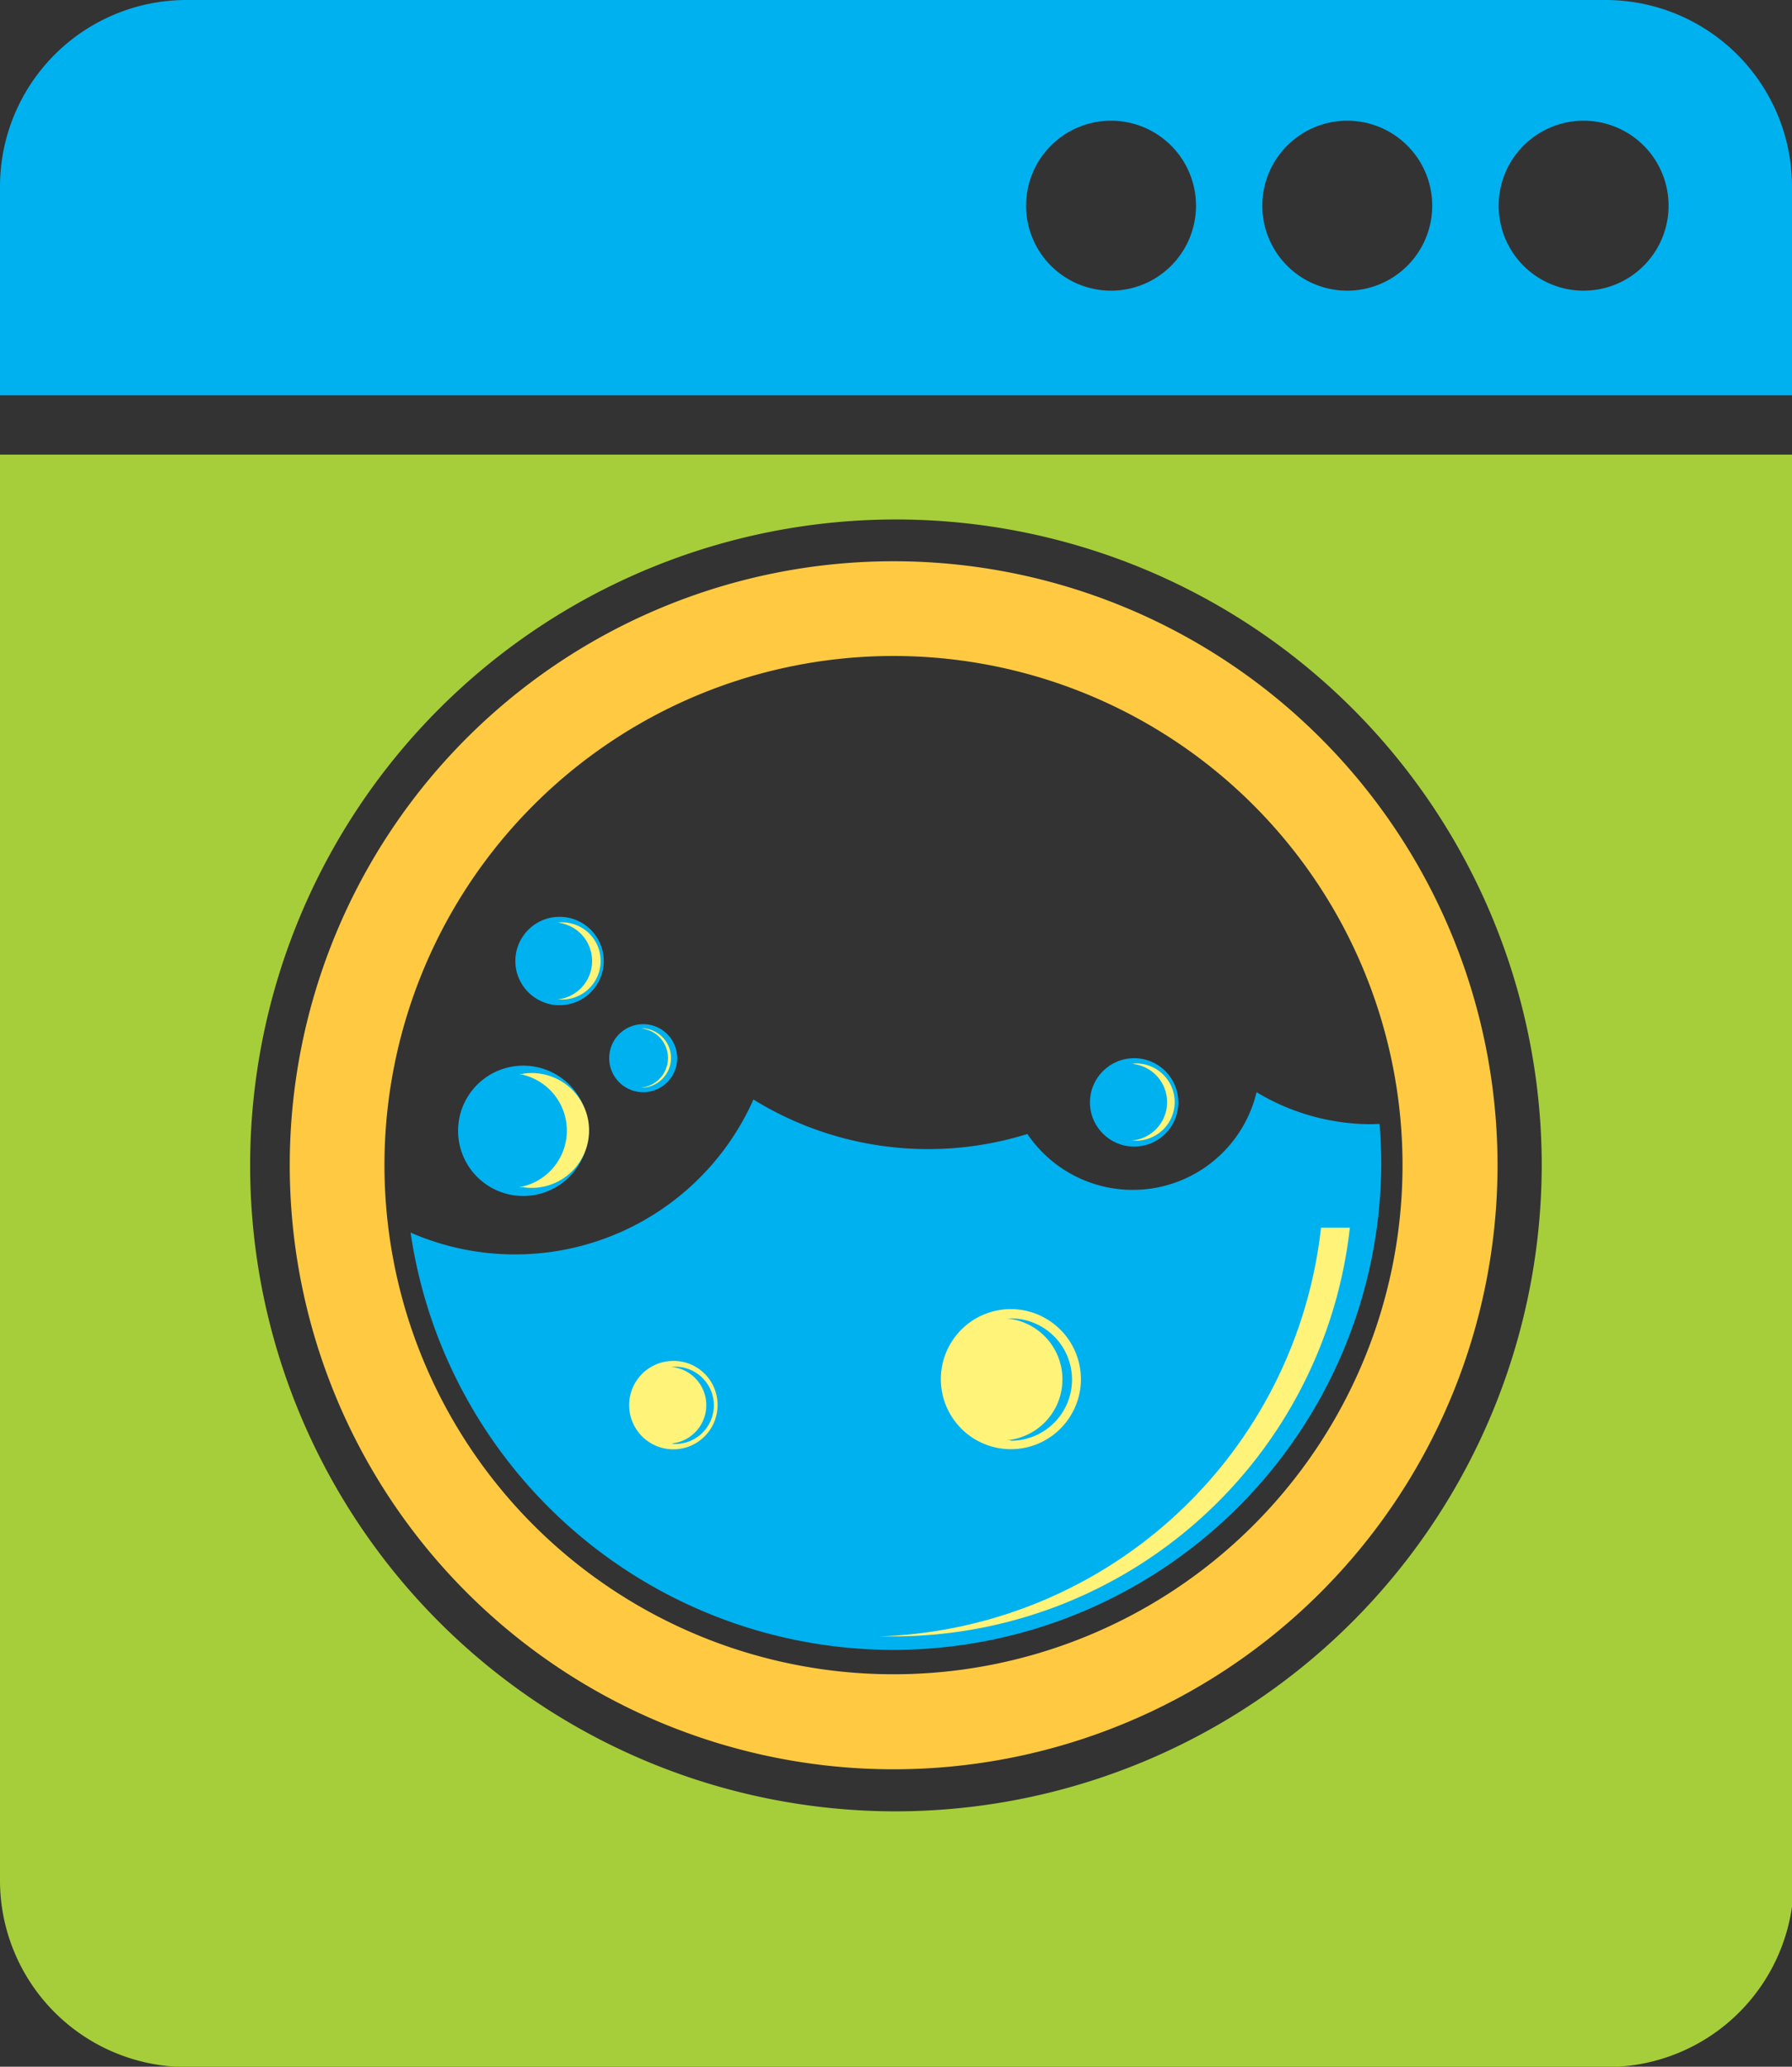 <?xml version="1.0" encoding="UTF-8"?> <svg xmlns="http://www.w3.org/2000/svg" id="Layer_1" data-name="Layer 1" viewBox="0 0 124.87 143.98"><rect x="0" y="0" width="124.87" height="143.98" fill="#333333" stroke="none"/> <title>Artboard 36</title> <g> <g> <path d="M62.27,39.1a42.08,42.08,0,1,0,42.08,42.08A42.08,42.08,0,0,0,62.27,39.1Zm0,77.54A35.47,35.47,0,1,1,97.73,81.18,35.46,35.46,0,0,1,62.27,116.64Z" style="fill: #ffca42"></path> <path d="M95.56,78.32a15.52,15.52,0,0,1-8-2.23A8.87,8.87,0,0,1,71.59,79,23.2,23.2,0,0,1,52.5,76.6a18.18,18.18,0,0,1-23.89,9.27,34,34,0,0,0,67.64-4.69q0-1.46-.12-2.88Z" style="fill: #00b1ef"></path> <path d="M92.05,85.53A32,32,0,0,1,61.28,114l1,0A32,32,0,0,0,94.06,85.53Z" style="fill: #fff37a"></path> <path d="M41,78.77a4.54,4.54,0,1,1-4.53-4.53A4.53,4.53,0,0,1,41,78.77Z" style="fill: #00b1ef"></path> <path d="M36.45,74.82h-.29a4,4,0,0,1,0,7.89h.29a4,4,0,1,0,0-7.91Z" style="fill: #fff37a"></path> <path d="M47.19,73.72a2.37,2.37,0,1,1-2.36-2.37A2.37,2.37,0,0,1,47.19,73.72Z" style="fill: #00b1ef"></path> <path d="M44.83,71.65h-.15a2.07,2.07,0,0,1,0,4.12h.15a2.07,2.07,0,0,0,0-4.13Z" style="fill: #fff37a"></path> <circle cx="38.99" cy="66.95" r="3.08" style="fill: #00b1ef"></circle> <path d="M39,64.27H38.8a2.69,2.69,0,0,1,0,5.36H39a2.69,2.69,0,1,0,0-5.37Z" style="fill: #fff37a"></path> <circle cx="79.03" cy="76.8" r="3.08" style="fill: #00b1ef"></circle> <path d="M79,74.11h-.19a2.68,2.68,0,0,1,0,5.35H79a2.69,2.69,0,1,0,0-5.37Z" style="fill: #fff37a"></path> <path d="M46.89,94.81A3.08,3.08,0,1,0,50,97.88,3.06,3.06,0,0,0,46.89,94.81Zm0,5.76H46.7a2.68,2.68,0,0,0,0-5.35h.19a2.69,2.69,0,1,1,0,5.37Z" style="fill: #fff37a"></path> <path d="M70.44,91.2a4.88,4.88,0,1,0,4.88,4.88A4.89,4.89,0,0,0,70.44,91.2Zm0,9.14h-.31a4.26,4.26,0,0,0,0-8.49l.31,0a4.26,4.26,0,0,1,0,8.52Z" style="fill: #fff37a"></path> </g> <path d="M0,31.67V131A13,13,0,0,0,13,144h99a13,13,0,0,0,13-12.95V31.67Zm62.43,94.52a45,45,0,1,1,45-45A45.07,45.07,0,0,1,62.43,126.19Z" style="fill: #a6ce3a"></path> <path d="M111.91,0H13A13,13,0,0,0,0,13V27.54H124.87V13A13,13,0,0,0,111.91,0ZM77.42,20.25a5.92,5.92,0,1,1,5.92-5.92A5.92,5.92,0,0,1,77.42,20.25Zm16.46,0a5.92,5.92,0,1,1,5.92-5.92A5.92,5.92,0,0,1,93.88,20.25Zm16.46,0a5.92,5.92,0,1,1,5.93-5.92A5.92,5.92,0,0,1,110.34,20.25Z" style="fill: #00b1ef"></path> </g> </svg> 